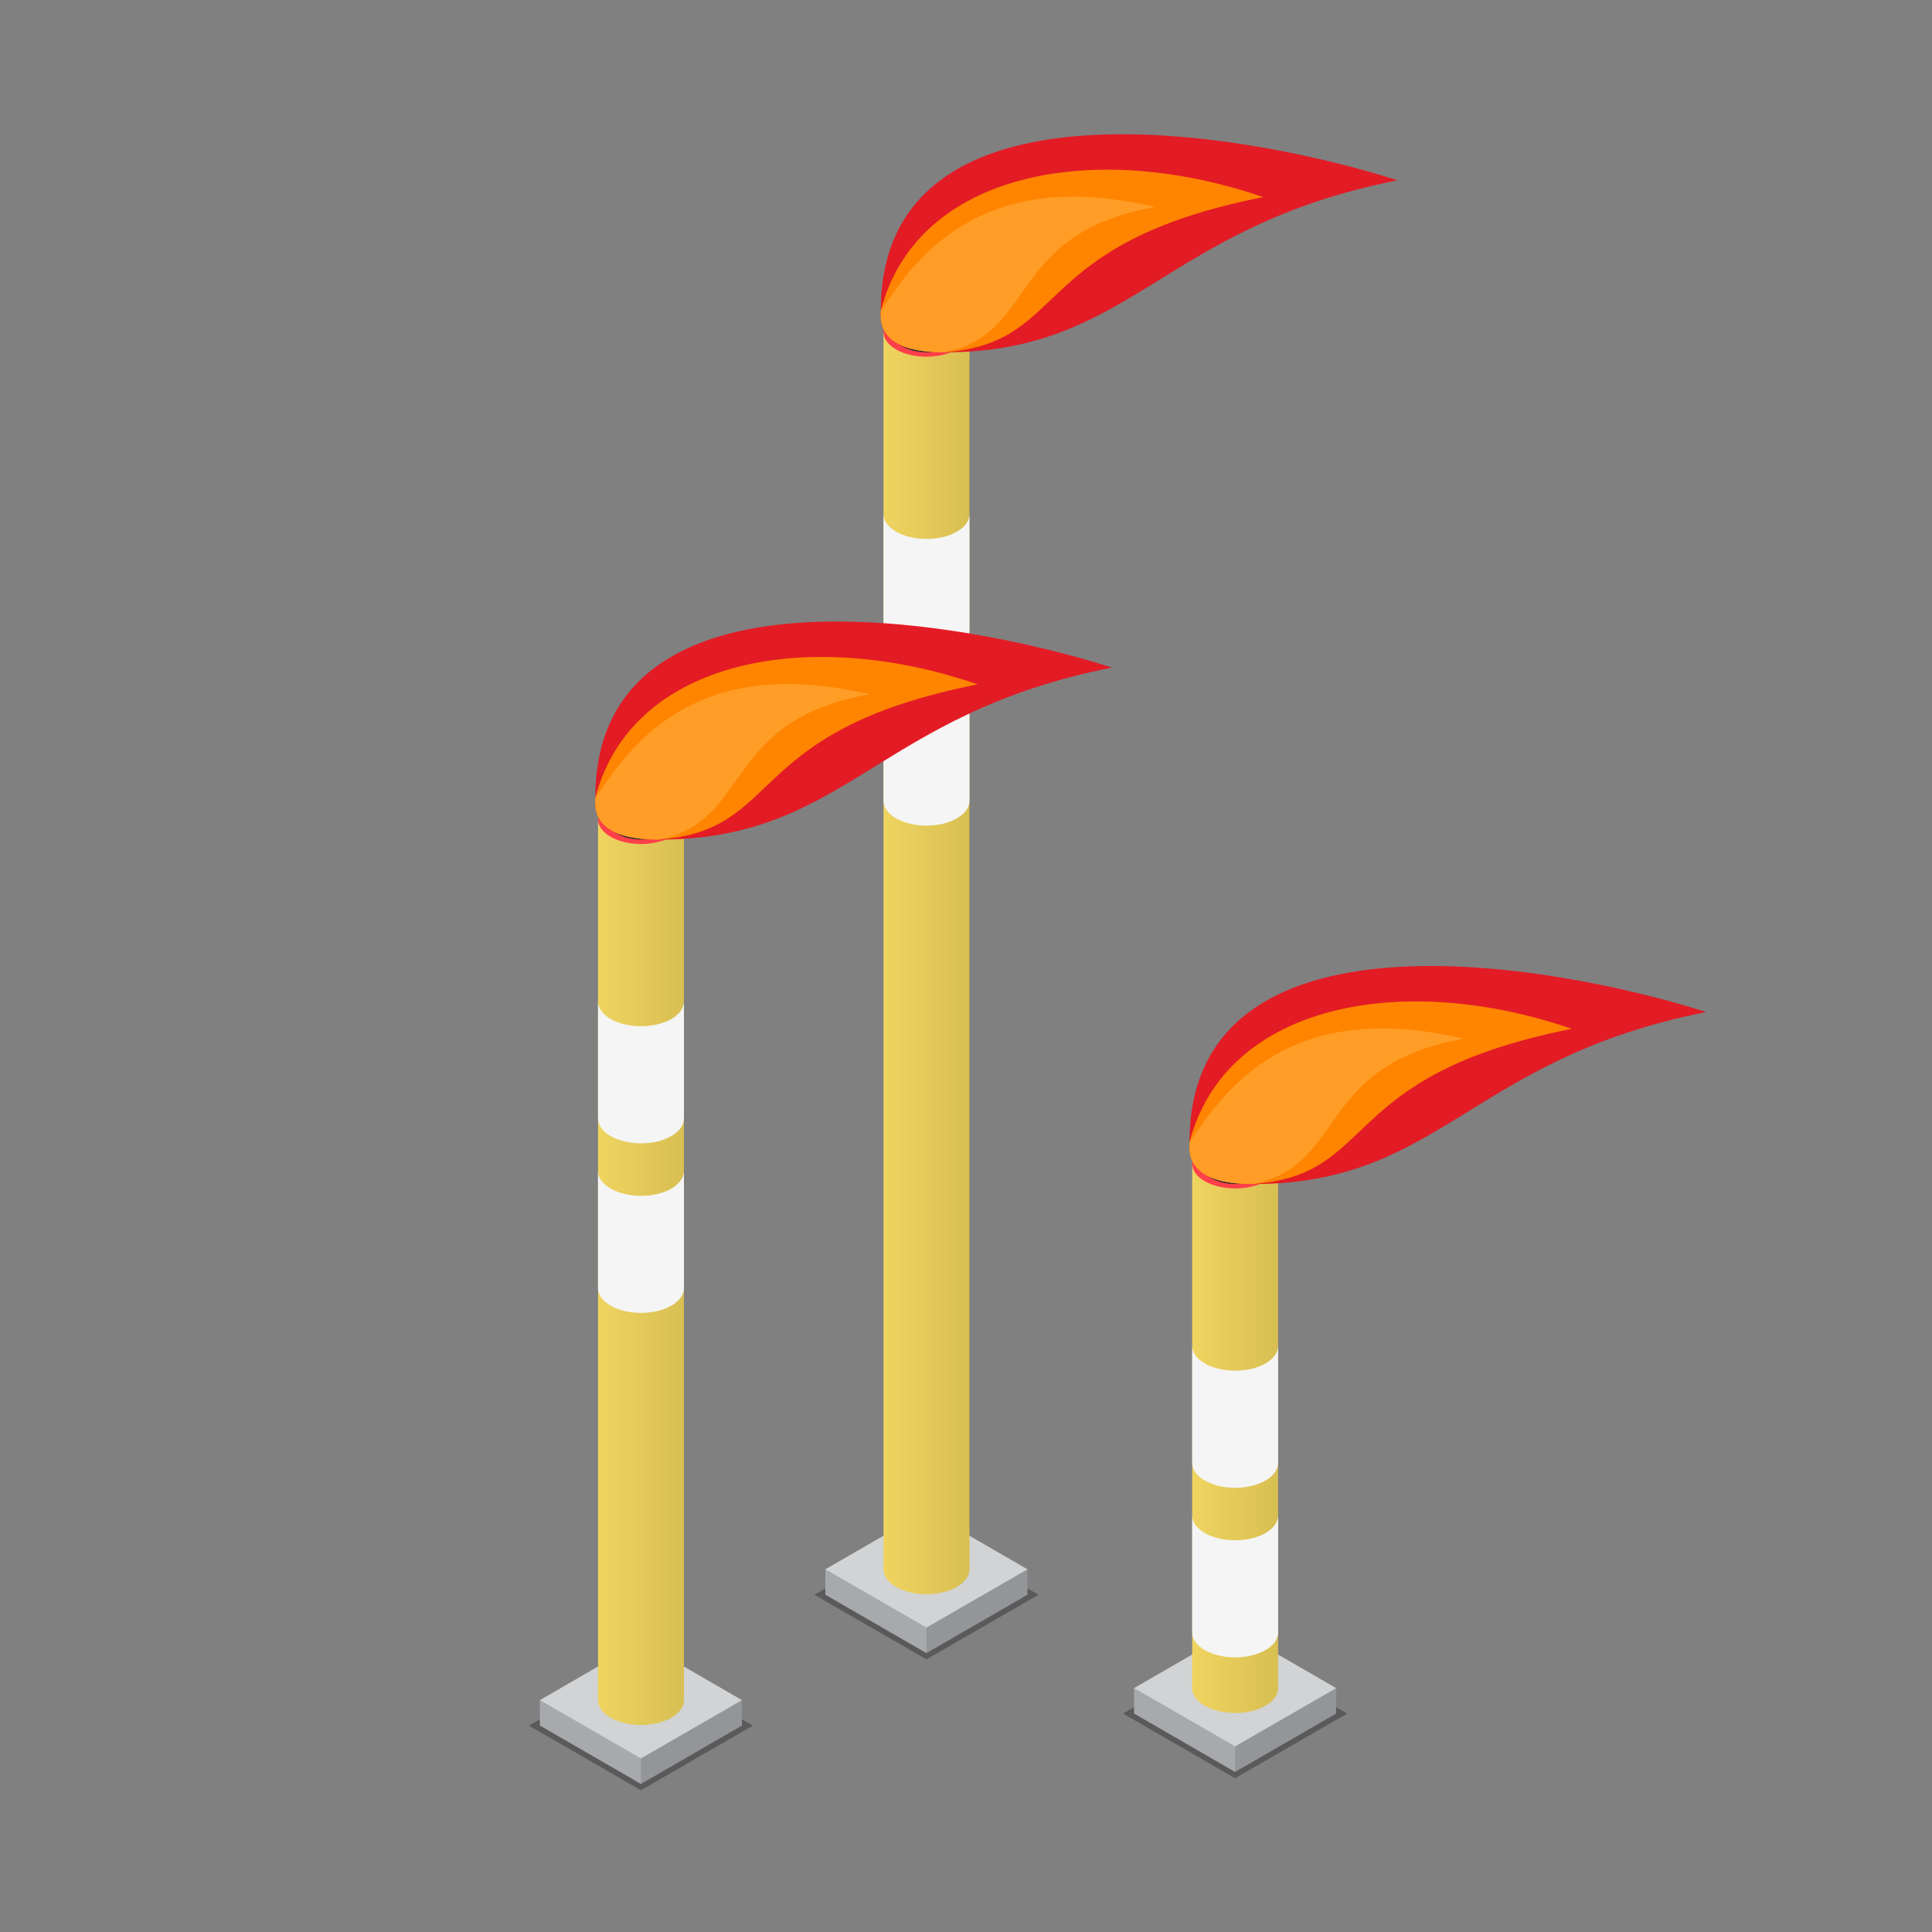 <?xml version="1.0" encoding="utf-8"?>
<!-- Generator: Adobe Illustrator 17.0.0, SVG Export Plug-In . SVG Version: 6.00 Build 0)  -->
<!DOCTYPE svg PUBLIC "-//W3C//DTD SVG 1.1//EN" "http://www.w3.org/Graphics/SVG/1.1/DTD/svg11.dtd">
<svg version="1.1" id="Layer_1" xmlns:x="http://ns.adobe.com/Extensibility/1.0/" xmlns:i="http://ns.adobe.com/AdobeIllustrator/10.0/" xmlns:graph="http://ns.adobe.com/Graphs/1.0/"
	 xmlns="http://www.w3.org/2000/svg" xmlns:xlink="http://www.w3.org/1999/xlink" x="0px" y="0px" width="140px" height="140px"
	 viewBox="0 0 140 140" enable-background="new 0 0 140 140" xml:space="preserve">
<rect x="0" y="0" width="140" height="140" fill="#808080" stroke="none"/>
<g>
	<g>
		<path opacity="0.3" enable-background="new    " d="M67.131,120.248l-8.115-4.685l8.115-4.689l8.119,4.689L67.131,120.248z"/>
		<polygon fill="#939598" points="59.809,113.718 74.456,113.718 74.456,115.56 67.131,119.79 		"/>
		<polygon fill="#A7A9AC" points="67.131,119.79 59.809,115.56 59.809,113.718 67.131,117.942 		"/>
		<polygon fill="#D1D3D4" points="67.131,117.942 59.809,113.718 67.131,109.483 74.456,113.718 		"/>
	</g>
	
		<linearGradient id="SVGID_1_" gradientUnits="userSpaceOnUse" x1="359.983" y1="-141.448" x2="366.209" y2="-141.448" gradientTransform="matrix(1 0 0 -1 -295.96 -71.66)">
		<stop  offset="0" style="stop-color:#EFD460"/>
		<stop  offset="1" style="stop-color:#D8BF52"/>
	</linearGradient>
	<path fill="url(#SVGID_1_)" d="M70.249,113.728V24.054h-6.226v89.673c0,0.457,0.303,0.914,0.91,1.267
		c1.218,0.705,3.188,0.703,4.406,0C69.944,114.641,70.249,114.184,70.249,113.728z"/>
	<path fill="#F5F5F5" d="M70.248,49.548c0,0.457-0.304,0.919-0.908,1.27c-1.218,0.7-3.188,0.7-4.406,0
		c-0.607-0.351-0.91-0.813-0.91-1.27l0,0v8.485c0,0.459,0.303,0.916,0.91,1.267c1.218,0.706,3.188,0.703,4.406,0
		c0.604-0.352,0.91-0.809,0.91-1.267v-8.485H70.248z"/>
	<path fill="#F5F5F5" d="M70.248,37.258c0,0.459-0.304,0.919-0.908,1.27c-1.218,0.7-3.188,0.7-4.406,0
		c-0.607-0.351-0.91-0.811-0.91-1.27l0,0v8.485c0,0.459,0.303,0.916,0.91,1.27c1.218,0.706,3.188,0.703,4.406,0
		c0.604-0.354,0.91-0.811,0.91-1.27v-8.485C70.25,37.258,70.248,37.258,70.248,37.258z"/>
	<path fill="#FF3F4A" d="M69.34,25.324c-1.218,0.7-3.188,0.7-4.406,0c-1.212-0.703-1.212-1.84,0-2.539
		c1.218-0.706,3.188-0.706,4.406,0C70.55,23.485,70.55,24.622,69.34,25.324z"/>
	<path fill="#303033" d="M68.929,25.109c-0.971,0.562-2.547,0.562-3.518,0c-0.971-0.56-0.971-1.468,0-2.028
		c0.971-0.562,2.547-0.562,3.518,0C69.898,23.641,69.898,24.549,68.929,25.109z"/>
	<g>
		<path fill="#E31B25" d="M63.828,22.502c0-17.61,26.22-13.017,37.44-9.437c-17.099,3.382-19.217,12.466-32.843,12.466
			C63.47,25.531,63.828,23.144,63.828,22.502z"/>
		<path fill="#FF8400" d="M63.828,22.502c2.631-10.11,15.544-12.413,27.706-8.219c-17.099,3.381-13.947,10.561-23.109,11.248
			C63.47,25.531,63.828,23.144,63.828,22.502z"/>
		<path fill="#FF9D26" d="M63.828,22.502c2.501-3.71,7.137-10.518,19.885-7.5c-10.76,1.895-8.484,9.186-15.287,10.529
			C63.47,25.531,63.828,23.144,63.828,22.502z"/>
	</g>
</g>
<g>
	<g>
		<path opacity="0.3" enable-background="new    " d="M89.499,128.858l-8.115-4.685l8.115-4.689l8.119,4.689L89.499,128.858z"/>
		<polygon fill="#939598" points="82.177,122.328 96.824,122.328 96.824,124.169 89.499,128.401 		"/>
		<polygon fill="#A7A9AC" points="89.499,128.401 82.177,124.169 82.177,122.328 89.499,126.552 		"/>
		<polygon fill="#D1D3D4" points="89.499,126.552 82.177,122.328 89.499,118.094 96.824,122.328 		"/>
	</g>
	
		<linearGradient id="SVGID_2_" gradientUnits="userSpaceOnUse" x1="382.351" y1="-175.889" x2="388.577" y2="-175.889" gradientTransform="matrix(1 0 0 -1 -295.96 -71.66)">
		<stop  offset="0" style="stop-color:#EFD460"/>
		<stop  offset="1" style="stop-color:#D8BF52"/>
	</linearGradient>
	<path fill="url(#SVGID_2_)" d="M92.617,122.337V84.325h-6.226v38.012c0,0.457,0.303,0.914,0.91,1.267
		c1.218,0.705,3.188,0.703,4.406,0C92.312,123.25,92.617,122.794,92.617,122.337z"/>
	<path fill="#F5F5F5" d="M92.616,109.819c0,0.457-0.304,0.919-0.908,1.27c-1.218,0.7-3.188,0.7-4.406,0
		c-0.607-0.351-0.91-0.813-0.91-1.27l0,0v8.485c0,0.459,0.303,0.916,0.91,1.267c1.218,0.706,3.188,0.703,4.406,0
		c0.604-0.352,0.91-0.809,0.91-1.267v-8.485H92.616z"/>
	<path fill="#F5F5F5" d="M92.616,97.529c0,0.459-0.304,0.919-0.908,1.27c-1.218,0.7-3.188,0.7-4.406,0
		c-0.607-0.351-0.91-0.811-0.91-1.27l0,0v8.485c0,0.459,0.303,0.916,0.91,1.27c1.218,0.706,3.188,0.703,4.406,0
		c0.604-0.354,0.91-0.811,0.91-1.27v-8.485H92.616z"/>
	<path fill="#FF3F4A" d="M91.708,85.595c-1.218,0.7-3.188,0.7-4.406,0c-1.212-0.703-1.212-1.84,0-2.539
		c1.218-0.706,3.188-0.706,4.406,0C92.919,83.756,92.919,84.893,91.708,85.595z"/>
	<path fill="#303033" d="M91.297,85.38c-0.971,0.562-2.547,0.562-3.518,0c-0.971-0.56-0.971-1.468,0-2.028
		c0.971-0.562,2.547-0.562,3.518,0C92.266,83.912,92.266,84.82,91.297,85.38z"/>
	<g>
		<path fill="#E31B25" d="M86.196,82.774c0-17.61,26.22-13.017,37.44-9.437c-17.1,3.381-19.217,12.465-32.843,12.465
			C85.838,85.802,86.196,83.415,86.196,82.774z"/>
		<path fill="#FF8400" d="M86.196,82.774c2.631-10.11,15.544-12.413,27.706-8.22c-17.1,3.382-13.947,10.561-23.11,11.248
			C85.838,85.802,86.196,83.415,86.196,82.774z"/>
		<path fill="#FF9D26" d="M86.196,82.774c2.501-3.71,7.137-10.518,19.885-7.5c-10.76,1.895-8.483,9.186-15.287,10.528
			C85.838,85.802,86.196,83.415,86.196,82.774z"/>
	</g>
</g>
<g>
	<g>
		<path opacity="0.3" enable-background="new    " d="M46.443,129.728l-8.115-4.685l8.115-4.689l8.119,4.689L46.443,129.728z"/>
		<polygon fill="#939598" points="39.12,123.198 53.767,123.198 53.767,125.039 46.443,129.27 		"/>
		<polygon fill="#A7A9AC" points="46.443,129.27 39.12,125.039 39.12,123.198 46.443,127.422 		"/>
		<polygon fill="#D1D3D4" points="46.443,127.422 39.12,123.198 46.443,118.963 53.767,123.198 		"/>
	</g>
	
		<linearGradient id="SVGID_3_" gradientUnits="userSpaceOnUse" x1="339.295" y1="-163.843" x2="345.521" y2="-163.843" gradientTransform="matrix(1 0 0 -1 -295.96 -71.66)">
		<stop  offset="0" style="stop-color:#EFD460"/>
		<stop  offset="1" style="stop-color:#D8BF52"/>
	</linearGradient>
	<path fill="url(#SVGID_3_)" d="M49.561,123.207V59.364h-6.226v63.842c0,0.457,0.303,0.914,0.91,1.267
		c1.218,0.705,3.188,0.703,4.406,0C49.255,124.12,49.561,123.664,49.561,123.207z"/>
	<path fill="#F5F5F5" d="M49.559,84.859c0,0.457-0.304,0.919-0.908,1.27c-1.218,0.7-3.188,0.7-4.406,0
		c-0.607-0.351-0.91-0.813-0.91-1.27l0,0v8.485c0,0.459,0.303,0.916,0.91,1.267c1.218,0.706,3.188,0.703,4.406,0
		c0.604-0.352,0.91-0.809,0.91-1.267v-8.485H49.559z"/>
	<path fill="#F5F5F5" d="M49.559,72.568c0,0.459-0.304,0.919-0.908,1.27c-1.218,0.7-3.188,0.7-4.406,0
		c-0.607-0.351-0.91-0.811-0.91-1.27l0,0v8.485c0,0.459,0.303,0.916,0.91,1.27c1.218,0.706,3.188,0.703,4.406,0
		c0.604-0.354,0.91-0.811,0.91-1.27v-8.485H49.559z"/>
	<path fill="#FF3F4A" d="M48.651,60.635c-1.218,0.7-3.188,0.7-4.406,0c-1.212-0.703-1.212-1.84,0-2.539
		c1.218-0.706,3.188-0.706,4.406,0C49.862,58.795,49.862,59.931,48.651,60.635z"/>
	<path fill="#303033" d="M48.241,60.419c-0.971,0.562-2.547,0.562-3.518,0c-0.971-0.56-0.971-1.468,0-2.028
		c0.971-0.562,2.547-0.562,3.518,0C49.21,58.951,49.21,59.859,48.241,60.419z"/>
	<g>
		<path fill="#E31B25" d="M43.14,57.812c0-17.61,26.22-13.017,37.44-9.437c-17.1,3.382-19.217,12.466-32.843,12.466
			C42.78,60.841,43.14,58.454,43.14,57.812z"/>
		<path fill="#FF8400" d="M43.14,57.812c2.631-10.11,15.544-12.413,27.706-8.22c-17.1,3.382-13.947,10.561-23.11,11.249
			C42.78,60.841,43.14,58.454,43.14,57.812z"/>
		<path fill="#FF9D26" d="M43.14,57.812c2.501-3.71,7.137-10.518,19.885-7.5c-10.761,1.895-8.484,9.186-15.288,10.529
			C42.78,60.841,43.14,58.454,43.14,57.812z"/>
	</g>
</g>
</svg>
